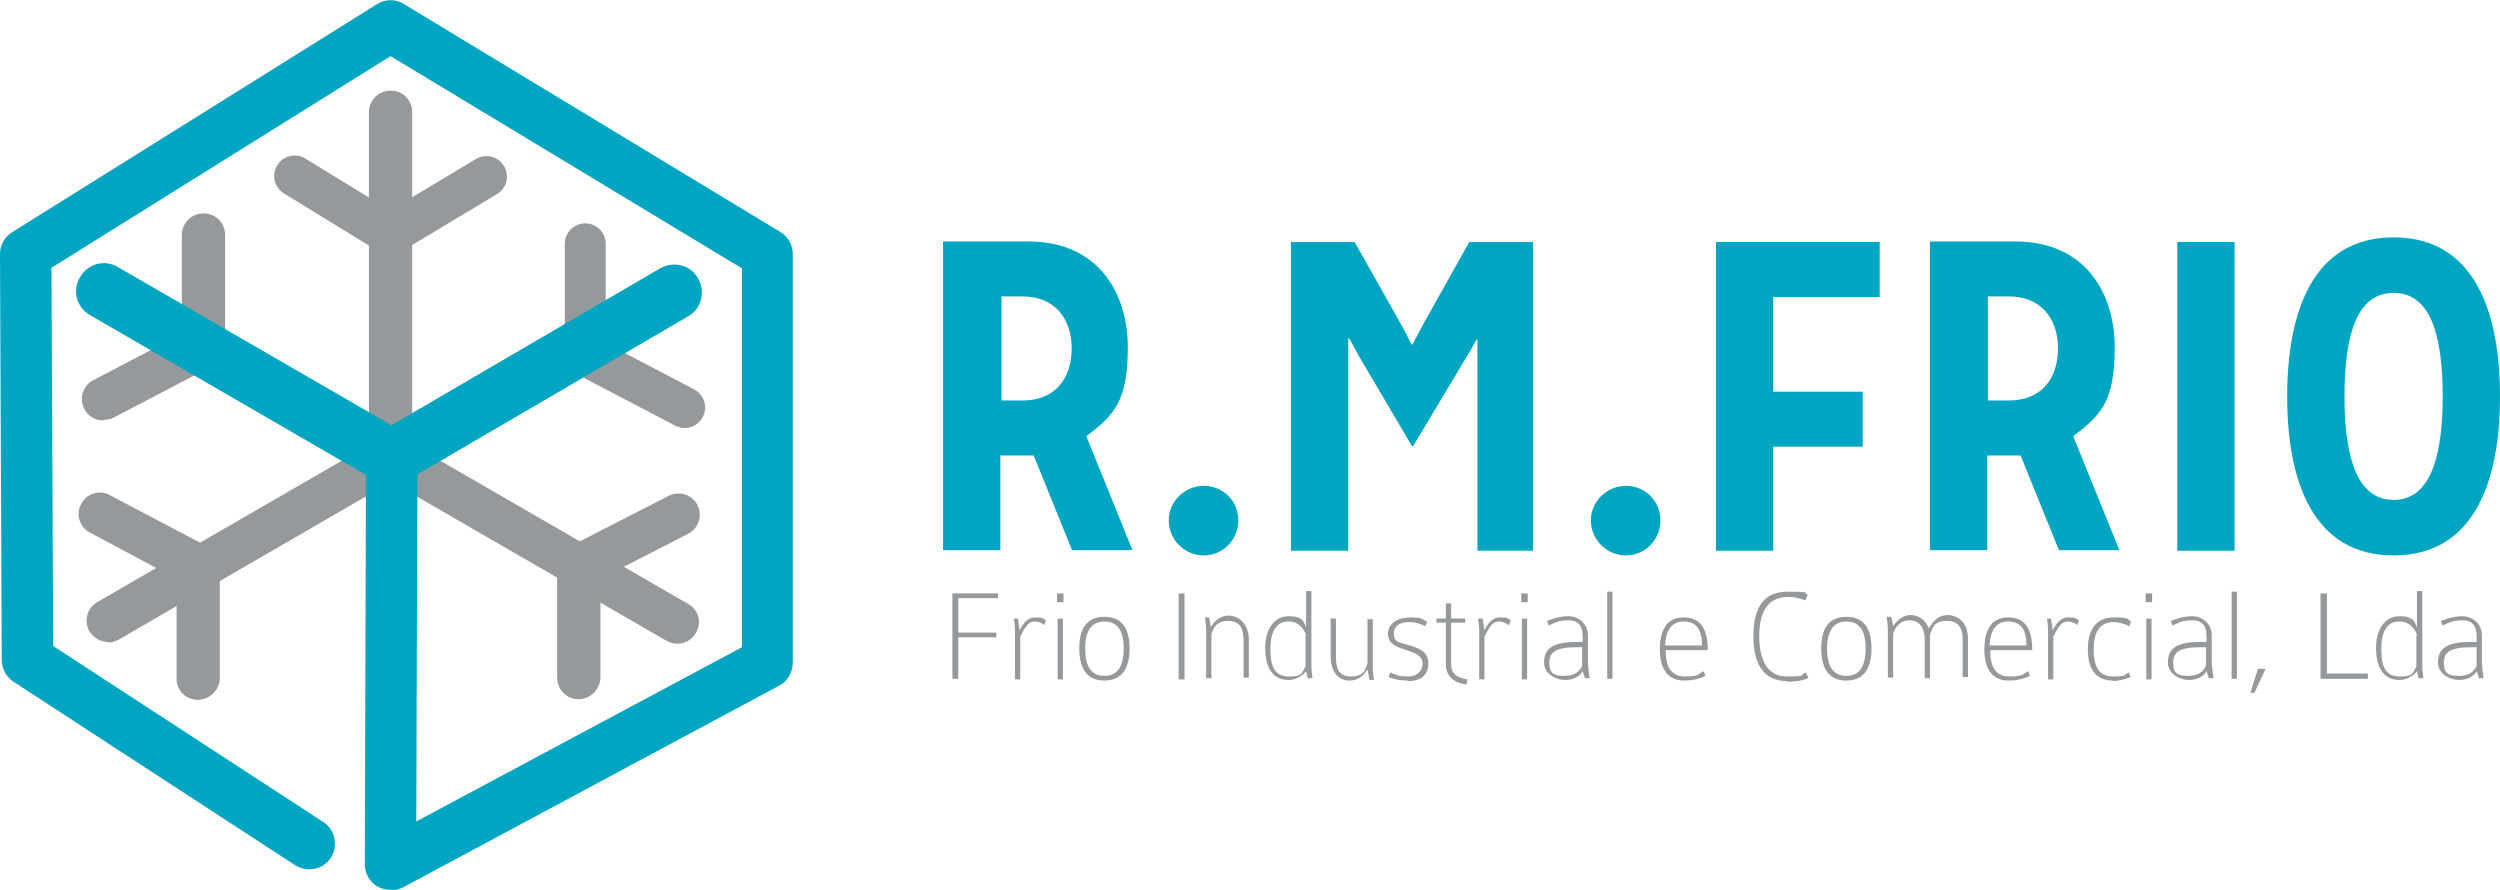 <svg xmlns="http://www.w3.org/2000/svg" id="uuid-440b561e-62b0-467c-97df-dc9cdb9becd7" viewBox="0 0 427.6 152.2"><defs><style>.uuid-185c7b99-e5b5-4e5a-9c2b-4c3664a83a12{fill:#95999b;}.uuid-18947902-d683-4b40-9863-65b11690f962{fill:#00a6c1;}.uuid-898226d3-5bc4-4b50-87df-d4e346b06e6c{fill:none;stroke:#95999b;stroke-linecap:round;stroke-linejoin:round;stroke-width:7px;}</style></defs><g id="uuid-a1cd9ae0-db34-4720-9968-efb989d967da"><path class="uuid-18947902-d683-4b40-9863-65b11690f962" d="M183.4,94.2l-6.6-16.3c-.8,0-1.5,0-2.3,0h-3.4v16.2h-9.8v-52.8h14.6c12,0,17,8.9,17,18.1s-2.3,11.6-7.1,15.2l7.9,19.5h-10.4ZM174.9,68.5c5.6,0,8.4-3.8,8.4-8.9s-2.9-8.9-8.4-8.9h-3.6v17.8h3.7Z"></path><path class="uuid-18947902-d683-4b40-9863-65b11690f962" d="M199.9,89c0-3.2,2.7-5.9,6-5.9s5.9,2.6,5.9,5.9-2.6,6-5.9,6-6-2.7-6-6"></path><path class="uuid-18947902-d683-4b40-9863-65b11690f962" d="M252.7,94.2v-32.5c0-1.5,0-3.6,0-3.6h-.2s-.9,1.8-1.7,3l-9.1,15.2h-.2l-8.9-15.1c-.7-1.2-1.8-3.3-1.8-3.3h-.2s0,2.2,0,3.8v32.5h-9.8v-52.8h10.9l8,14.2c.7,1.2,1.7,3.3,1.7,3.3h.2s1.1-2.1,1.8-3.4l7.9-14.1h10.9v52.8h-9.8Z"></path><path class="uuid-18947902-d683-4b40-9863-65b11690f962" d="M272.1,89c0-3.2,2.7-5.9,6-5.9s5.9,2.6,5.9,5.9-2.6,6-5.9,6-6-2.7-6-6"></path><polygon class="uuid-18947902-d683-4b40-9863-65b11690f962" points="293.5 94.2 293.5 41.4 321.5 41.4 321.5 50.8 303.3 50.8 303.3 67 318.6 67 318.6 76.4 303.3 76.4 303.3 94.2 293.5 94.2"></polygon><path class="uuid-18947902-d683-4b40-9863-65b11690f962" d="M352.2,94.2l-6.6-16.3c-.8,0-1.5,0-2.3,0h-3.4v16.2h-9.8v-52.8h14.6c12,0,17,8.9,17,18.1s-2.3,11.6-7.1,15.2l7.9,19.5h-10.4ZM343.6,68.5c5.6,0,8.4-3.8,8.4-8.9s-2.9-8.9-8.4-8.9h-3.6v17.8h3.7Z"></path><rect class="uuid-18947902-d683-4b40-9863-65b11690f962" x="372.4" y="41.4" width="9.8" height="52.8"></rect><path class="uuid-18947902-d683-4b40-9863-65b11690f962" d="M391.2,67.8c0-14.5,4.4-27.2,18.2-27.2s18.2,12.7,18.2,27.2-4.4,27.2-18.2,27.2-18.2-12.7-18.2-27.2M417.8,67.8c0-11-2.3-17.7-8.4-17.7s-8.4,6.7-8.4,17.7,2.4,17.7,8.4,17.7,8.4-6.7,8.4-17.7"></path><polygon class="uuid-185c7b99-e5b5-4e5a-9c2b-4c3664a83a12" points="163.9 102.3 163.9 108.2 170.4 108.2 170.4 109 163.9 109 163.9 116.1 162.9 116.1 162.9 101.5 170.7 101.5 170.7 102.3 163.9 102.3"></polygon><path class="uuid-185c7b99-e5b5-4e5a-9c2b-4c3664a83a12" d="M178.6,106.9c-.6-.5-1.2-.6-1.7-.6-1.3,0-2,1.9-2.4,2.6v7.3h-.9v-8.1c0-1-.1-1.8-.2-2.3h.7l.3,2c.4-.8,1.2-2.2,2.6-2.2s1.2.1,1.9.5l-.3.8Z"></path><path class="uuid-185c7b99-e5b5-4e5a-9c2b-4c3664a83a12" d="M180.8,101.5h1.1v1.5h-1.1v-1.5ZM180.9,105.8h.9v10.4h-.9v-10.4Z"></path><path class="uuid-185c7b99-e5b5-4e5a-9c2b-4c3664a83a12" d="M188.9,116.4c-3.3,0-4.3-2.5-4.3-5.5s1-5.4,4.3-5.4,4.3,2.4,4.3,5.4-1,5.5-4.3,5.5M188.9,106.3c-2.5,0-3.3,2.1-3.3,4.6s.7,4.7,3.3,4.7,3.3-2.2,3.3-4.7-.7-4.6-3.3-4.6"></path><rect class="uuid-185c7b99-e5b5-4e5a-9c2b-4c3664a83a12" x="201.6" y="101.5" width="1" height="14.7"></rect><path class="uuid-185c7b99-e5b5-4e5a-9c2b-4c3664a83a12" d="M212.7,116.1v-6.4c0-1.9-.4-3.5-2.6-3.5s-2.6,1.4-2.9,2.3v7.5h-.9v-8.2c0-.9-.1-1.3-.2-2.2h.7l.3,1.6c.4-.5,1.2-1.9,3.1-1.9s3.4,1.7,3.4,4.1v6.5h-.9Z"></path><path class="uuid-185c7b99-e5b5-4e5a-9c2b-4c3664a83a12" d="M223.7,116.1l-.3-1.3c-.6.8-1.8,1.5-3,1.5h0c-3,0-4-2.5-4-5.5s1.4-5.4,4-5.4,2.6,1.1,3,1.9v-6.2h.9v11.7c0,1.3,0,1.9.2,3.2h-.7ZM223.4,108.6c-.2-.6-1-2.3-3-2.3s-3.1,1.5-3.1,4.7.8,4.7,3.2,4.7,2.1-.6,2.8-1.7v-5.3Z"></path><path class="uuid-185c7b99-e5b5-4e5a-9c2b-4c3664a83a12" d="M234.2,116.1l-.3-1.6c-.4.5-1.1,1.9-3.1,1.9s-3.2-1.7-3.2-4.1v-6.5h.9v6.4c0,1.9.3,3.5,2.6,3.5s2.5-1.4,2.8-2.3v-7.5h.9v8.2c0,.9.1,1.3.2,2.2h-.7Z"></path><path class="uuid-185c7b99-e5b5-4e5a-9c2b-4c3664a83a12" d="M240.8,116.4c-1.2,0-2.4-.2-3.3-.6l.3-.8c1.3.6,1.8.7,3.1.7s2.4-.8,2.4-2.2-1.3-1.8-2.7-2.3c-1.6-.5-3.2-1-3.2-2.8s1.7-2.8,3.8-2.8,1.7.2,2.9.7l-.3.8c-1-.4-1.5-.7-2.8-.7s-2.6.5-2.6,2,1.1,1.5,2.4,1.9c1.7.5,3.5,1,3.5,3.2s-1.6,3-3.5,3"></path><path class="uuid-185c7b99-e5b5-4e5a-9c2b-4c3664a83a12" d="M250.8,117.1c-2.3-.4-3.5-1.5-3.5-3.5v-7.1h-1.6v-.7h1.6v-2.6h.9v2.6h2.4v.7h-2.4v7.1c0,1.5.8,2.3,2.8,2.6l-.2.9Z"></path><path class="uuid-185c7b99-e5b5-4e5a-9c2b-4c3664a83a12" d="M258,106.9c-.6-.5-1.2-.6-1.7-.6-1.3,0-2,1.9-2.4,2.6v7.3h-.9v-8.1c0-1-.1-1.8-.2-2.3h.8l.3,2c.4-.8,1.2-2.2,2.6-2.2s1.2.1,1.9.5l-.3.8Z"></path><path class="uuid-185c7b99-e5b5-4e5a-9c2b-4c3664a83a12" d="M260.2,101.5h1.1v1.5h-1.1v-1.5ZM260.3,105.8h.9v10.4h-.9v-10.4Z"></path><path class="uuid-185c7b99-e5b5-4e5a-9c2b-4c3664a83a12" d="M271.1,116.1c0-.2-.3-1-.4-1.3-.5.9-1.6,1.5-3,1.5s-3.6-.9-3.6-3,1.1-3.5,5.5-3.5h1.1v-1c0-1.7-.7-2.7-2.4-2.7s-2.4.4-3.4.9l-.3-.8c1.1-.4,2.2-.8,3.7-.8s3.3,1.1,3.3,3.3v4.1c0,.8.1,1.9.3,3.2h-.8ZM270.6,110.7h-.8c-3.7,0-4.8.8-4.8,2.7s.9,2.2,2.6,2.2,2.5-.7,3-1.7v-3.2Z"></path><rect class="uuid-185c7b99-e5b5-4e5a-9c2b-4c3664a83a12" x="274.9" y="101.2" width=".9" height="14.9"></rect><path class="uuid-185c7b99-e5b5-4e5a-9c2b-4c3664a83a12" d="M284.9,111.2c0,2.5.7,4.5,3.3,4.5s2.1-.4,3.2-.9l.3.8c-1.2.6-2.4.8-3.7.8-3,0-4.1-2.4-4.1-5.3s.9-5.5,4.1-5.5,4.1,2.5,4.1,5.6h-7.2ZM287.9,106.3c-2,0-3,1.6-3.1,4.1h6.3c0-2.7-.9-4.1-3.2-4.1"></path><path class="uuid-185c7b99-e5b5-4e5a-9c2b-4c3664a83a12" d="M305.7,116.5c-4.3,0-5.8-3.3-5.8-7.7s1.4-7.6,5.9-7.6,2.3.2,3.4.5l-.4,1c-1-.4-1.9-.6-3-.6-3.9,0-4.9,3.3-4.9,6.7s1,6.9,4.7,6.9,2.1-.3,3.3-.7l.4,1c-1.3.5-2.4.6-3.7.6"></path><path class="uuid-185c7b99-e5b5-4e5a-9c2b-4c3664a83a12" d="M315.8,116.4c-3.3,0-4.3-2.5-4.3-5.5s1-5.4,4.3-5.4,4.3,2.4,4.3,5.4-1,5.5-4.3,5.5M315.8,106.3c-2.5,0-3.3,2.1-3.3,4.6s.7,4.7,3.3,4.7,3.3-2.2,3.3-4.7-.7-4.6-3.3-4.6"></path><path class="uuid-185c7b99-e5b5-4e5a-9c2b-4c3664a83a12" d="M335.7,116.1v-6.6c0-1.5-.3-3.3-2.7-3.3s-2.5,1.4-2.9,2.4v7.4h-.9v-6.6c0-2-.9-3.3-2.6-3.3s-2.5,1.3-2.8,2.3v7.5h-.9v-8c0-.9-.1-1.6-.2-2.4h.8l.3,1.6c.5-.7,1.4-1.9,3-1.9s2.7,1.1,3.1,2.3c.6-1,1.5-2.3,3.2-2.3s3.5,1.2,3.5,4v6.6h-.9Z"></path><path class="uuid-185c7b99-e5b5-4e5a-9c2b-4c3664a83a12" d="M340.4,111.2c0,2.5.7,4.5,3.3,4.5s2.1-.4,3.2-.9l.3.8c-1.2.6-2.4.8-3.7.8-3,0-4.1-2.4-4.1-5.3s.9-5.5,4.1-5.5,4.1,2.5,4.1,5.6h-7.2ZM343.4,106.3c-2,0-3,1.6-3.1,4.1h6.3c0-2.7-.9-4.1-3.2-4.1"></path><path class="uuid-185c7b99-e5b5-4e5a-9c2b-4c3664a83a12" d="M355.3,106.9c-.6-.5-1.2-.6-1.7-.6-1.3,0-2,1.9-2.4,2.6v7.3h-.9v-8.1c0-1-.1-1.8-.2-2.3h.7l.3,2c.4-.8,1.2-2.2,2.6-2.2s1.2.1,1.9.5l-.3.8Z"></path><path class="uuid-185c7b99-e5b5-4e5a-9c2b-4c3664a83a12" d="M361.4,116.4c-3.1,0-4.3-2.2-4.3-5.3s1.2-5.5,4.4-5.5,2.2.4,3,.7l-.3.8c-.8-.4-1.9-.7-2.7-.7-2.6,0-3.4,2.1-3.4,4.7s.7,4.6,3.3,4.6,1.8-.3,2.7-.7l.3.8c-.8.4-2.3.7-3.1.7"></path><path class="uuid-185c7b99-e5b5-4e5a-9c2b-4c3664a83a12" d="M367,101.5h1.1v1.5h-1.1v-1.5ZM367.1,105.8h.9v10.4h-.9v-10.4Z"></path><path class="uuid-185c7b99-e5b5-4e5a-9c2b-4c3664a83a12" d="M377.8,116.1c0-.2-.3-1-.4-1.3-.5.9-1.6,1.5-3,1.5s-3.6-.9-3.6-3,1.1-3.5,5.5-3.5h1.1v-1c0-1.7-.7-2.7-2.4-2.7s-2.4.4-3.4.9l-.3-.8c1.1-.4,2.2-.8,3.7-.8s3.3,1.1,3.3,3.3v4.1c0,.8.1,1.9.3,3.2h-.8ZM377.3,110.7h-.8c-3.7,0-4.8.8-4.8,2.7s.9,2.2,2.6,2.2,2.5-.7,3-1.7v-3.2Z"></path><rect class="uuid-185c7b99-e5b5-4e5a-9c2b-4c3664a83a12" x="381.7" y="101.2" width=".9" height="14.9"></rect><polygon class="uuid-185c7b99-e5b5-4e5a-9c2b-4c3664a83a12" points="385.6 118.5 384.9 118.5 386.2 114.4 387.5 114.4 385.6 118.5"></polygon><polygon class="uuid-185c7b99-e5b5-4e5a-9c2b-4c3664a83a12" points="396.9 116.1 396.9 101.5 398 101.5 398 115.2 405 115.2 405 116.1 396.9 116.1"></polygon><path class="uuid-185c7b99-e5b5-4e5a-9c2b-4c3664a83a12" d="M413.7,116.1l-.3-1.3c-.6.8-1.8,1.5-3,1.5h0c-3,0-4-2.5-4-5.5s1.4-5.4,4-5.4,2.6,1.1,3,1.9v-6.2h.9v11.7c0,1.3,0,1.9.2,3.2h-.7ZM413.4,108.6c-.2-.6-1-2.3-3-2.3s-3.1,1.5-3.1,4.7.8,4.7,3.2,4.7,2.1-.6,2.8-1.7v-5.3Z"></path><path class="uuid-185c7b99-e5b5-4e5a-9c2b-4c3664a83a12" d="M424,116.1c0-.2-.3-1-.4-1.3-.5.9-1.6,1.5-3,1.5s-3.6-.9-3.6-3,1.1-3.5,5.5-3.5h1.1v-1c0-1.7-.7-2.7-2.4-2.7s-2.4.4-3.4.9l-.3-.8c1.1-.4,2.2-.8,3.7-.8s3.3,1.1,3.3,3.3v4.1c0,.8.1,1.9.3,3.2h-.8ZM423.6,110.7h-.8c-3.7,0-4.8.8-4.8,2.7s.9,2.2,2.6,2.2,2.5-.7,3-1.7v-3.2Z"></path><path class="uuid-185c7b99-e5b5-4e5a-9c2b-4c3664a83a12" d="M115.8,110.1c-.6,0-1.2-.2-1.8-.5l-48.8-28.2c-1.8-1-2.4-3.2-1.3-5,1-1.8,3.2-2.4,5-1.3l48.8,28.2c1.8,1,2.4,3.2,1.3,5-.7,1.2-1.9,1.8-3.2,1.8"></path><path class="uuid-185c7b99-e5b5-4e5a-9c2b-4c3664a83a12" d="M18.5,109.8c-1.3,0-2.5-.7-3.2-1.8-1-1.8-.4-4,1.3-5l96.7-55.9c1.8-1,4-.4,5,1.3,1,1.8.4,4-1.3,5L20.3,109.4c-.6.3-1.2.5-1.8.5"></path><path class="uuid-185c7b99-e5b5-4e5a-9c2b-4c3664a83a12" d="M17.6,71.9c-1.3,0-2.6-.7-3.2-2-.9-1.8-.2-4,1.6-4.9l15.1-7.9v-16.9c0-2,1.6-3.7,3.7-3.7s3.7,1.6,3.7,3.7v19.1c0,1.4-.8,2.6-2,3.2l-17,8.9c-.5.3-1.1.4-1.7.4"></path><polyline class="uuid-898226d3-5bc4-4b50-87df-d4e346b06e6c" points="117.1 69.7 100.1 60.8 100.1 41.7"></polyline><path class="uuid-185c7b99-e5b5-4e5a-9c2b-4c3664a83a12" d="M66.8,84.4c-2,0-3.7-1.6-3.7-3.7V19.2c0-2,1.6-3.7,3.7-3.7s3.7,1.6,3.7,3.7v61.5c0,2-1.6,3.7-3.7,3.7"></path><path class="uuid-18947902-d683-4b40-9863-65b11690f962" d="M67,83c-.8,0-1.6-.2-2.4-.6L15.4,53.9c-2.3-1.3-3.1-4.2-1.7-6.5,1.3-2.3,4.2-3.1,6.5-1.7l49.3,28.5c2.3,1.3,3.1,4.2,1.7,6.5-.9,1.5-2.5,2.4-4.1,2.4"></path><path class="uuid-18947902-d683-4b40-9863-65b11690f962" d="M67,83c-1.6,0-3.2-.8-4.1-2.4-1.3-2.3-.6-5.2,1.7-6.5l48.3-28.2c2.3-1.3,5.2-.6,6.5,1.7,1.3,2.3.6,5.2-1.7,6.5l-48.3,28.2c-.8.4-1.6.6-2.4.6"></path><path class="uuid-18947902-d683-4b40-9863-65b11690f962" d="M66.8,152.2c-.8,0-1.6-.2-2.3-.6-1.3-.8-2.1-2.2-2.1-3.8l.2-69.5c0-2.4,2-4.4,4.4-4.4h0c2.4,0,4.4,2,4.4,4.4l-.2,62.2,55.7-29.8V45.9c0,0-60.1-36.3-60.1-36.3L8.8,45.8l.3,64.7,46.2,30.1c2,1.3,2.6,4,1.3,6.1-1.3,2-4,2.6-6.1,1.3L2.3,116.6c-1.2-.8-2-2.2-2-3.7L0,43.4c0-1.5.8-2.9,2.1-3.7L64.5.7c1.4-.9,3.2-.9,4.6,0l64.4,39c1.3.8,2.1,2.2,2.1,3.8v69.8c0,1.6-.8,3.1-2.2,3.9l-64.5,34.6c-.6.3-1.4.5-2.1.5"></path><polyline class="uuid-898226d3-5bc4-4b50-87df-d4e346b06e6c" points="83.2 30.2 66.7 40.1 50.4 30.1"></polyline><path class="uuid-185c7b99-e5b5-4e5a-9c2b-4c3664a83a12" d="M33.8,119.7h0c-2,0-3.7-1.7-3.6-3.7v-17c0,0-14.8-7.9-14.8-7.9-1.8-.9-2.5-3.2-1.5-4.9.9-1.8,3.2-2.5,4.9-1.5l16.9,8.9c1.2.6,2,1.9,1.9,3.3v19.2c-.1,2-1.8,3.6-3.8,3.6"></path><path class="uuid-185c7b99-e5b5-4e5a-9c2b-4c3664a83a12" d="M98.9,119.6h0c-2,0-3.6-1.7-3.6-3.7v-19.2c.2-1.4.9-2.6,2.1-3.2l17-8.7c1.8-.9,4-.2,4.9,1.6.9,1.8.2,4-1.6,4.9l-15,7.7v17c-.1,2-1.8,3.6-3.8,3.6"></path></g></svg>